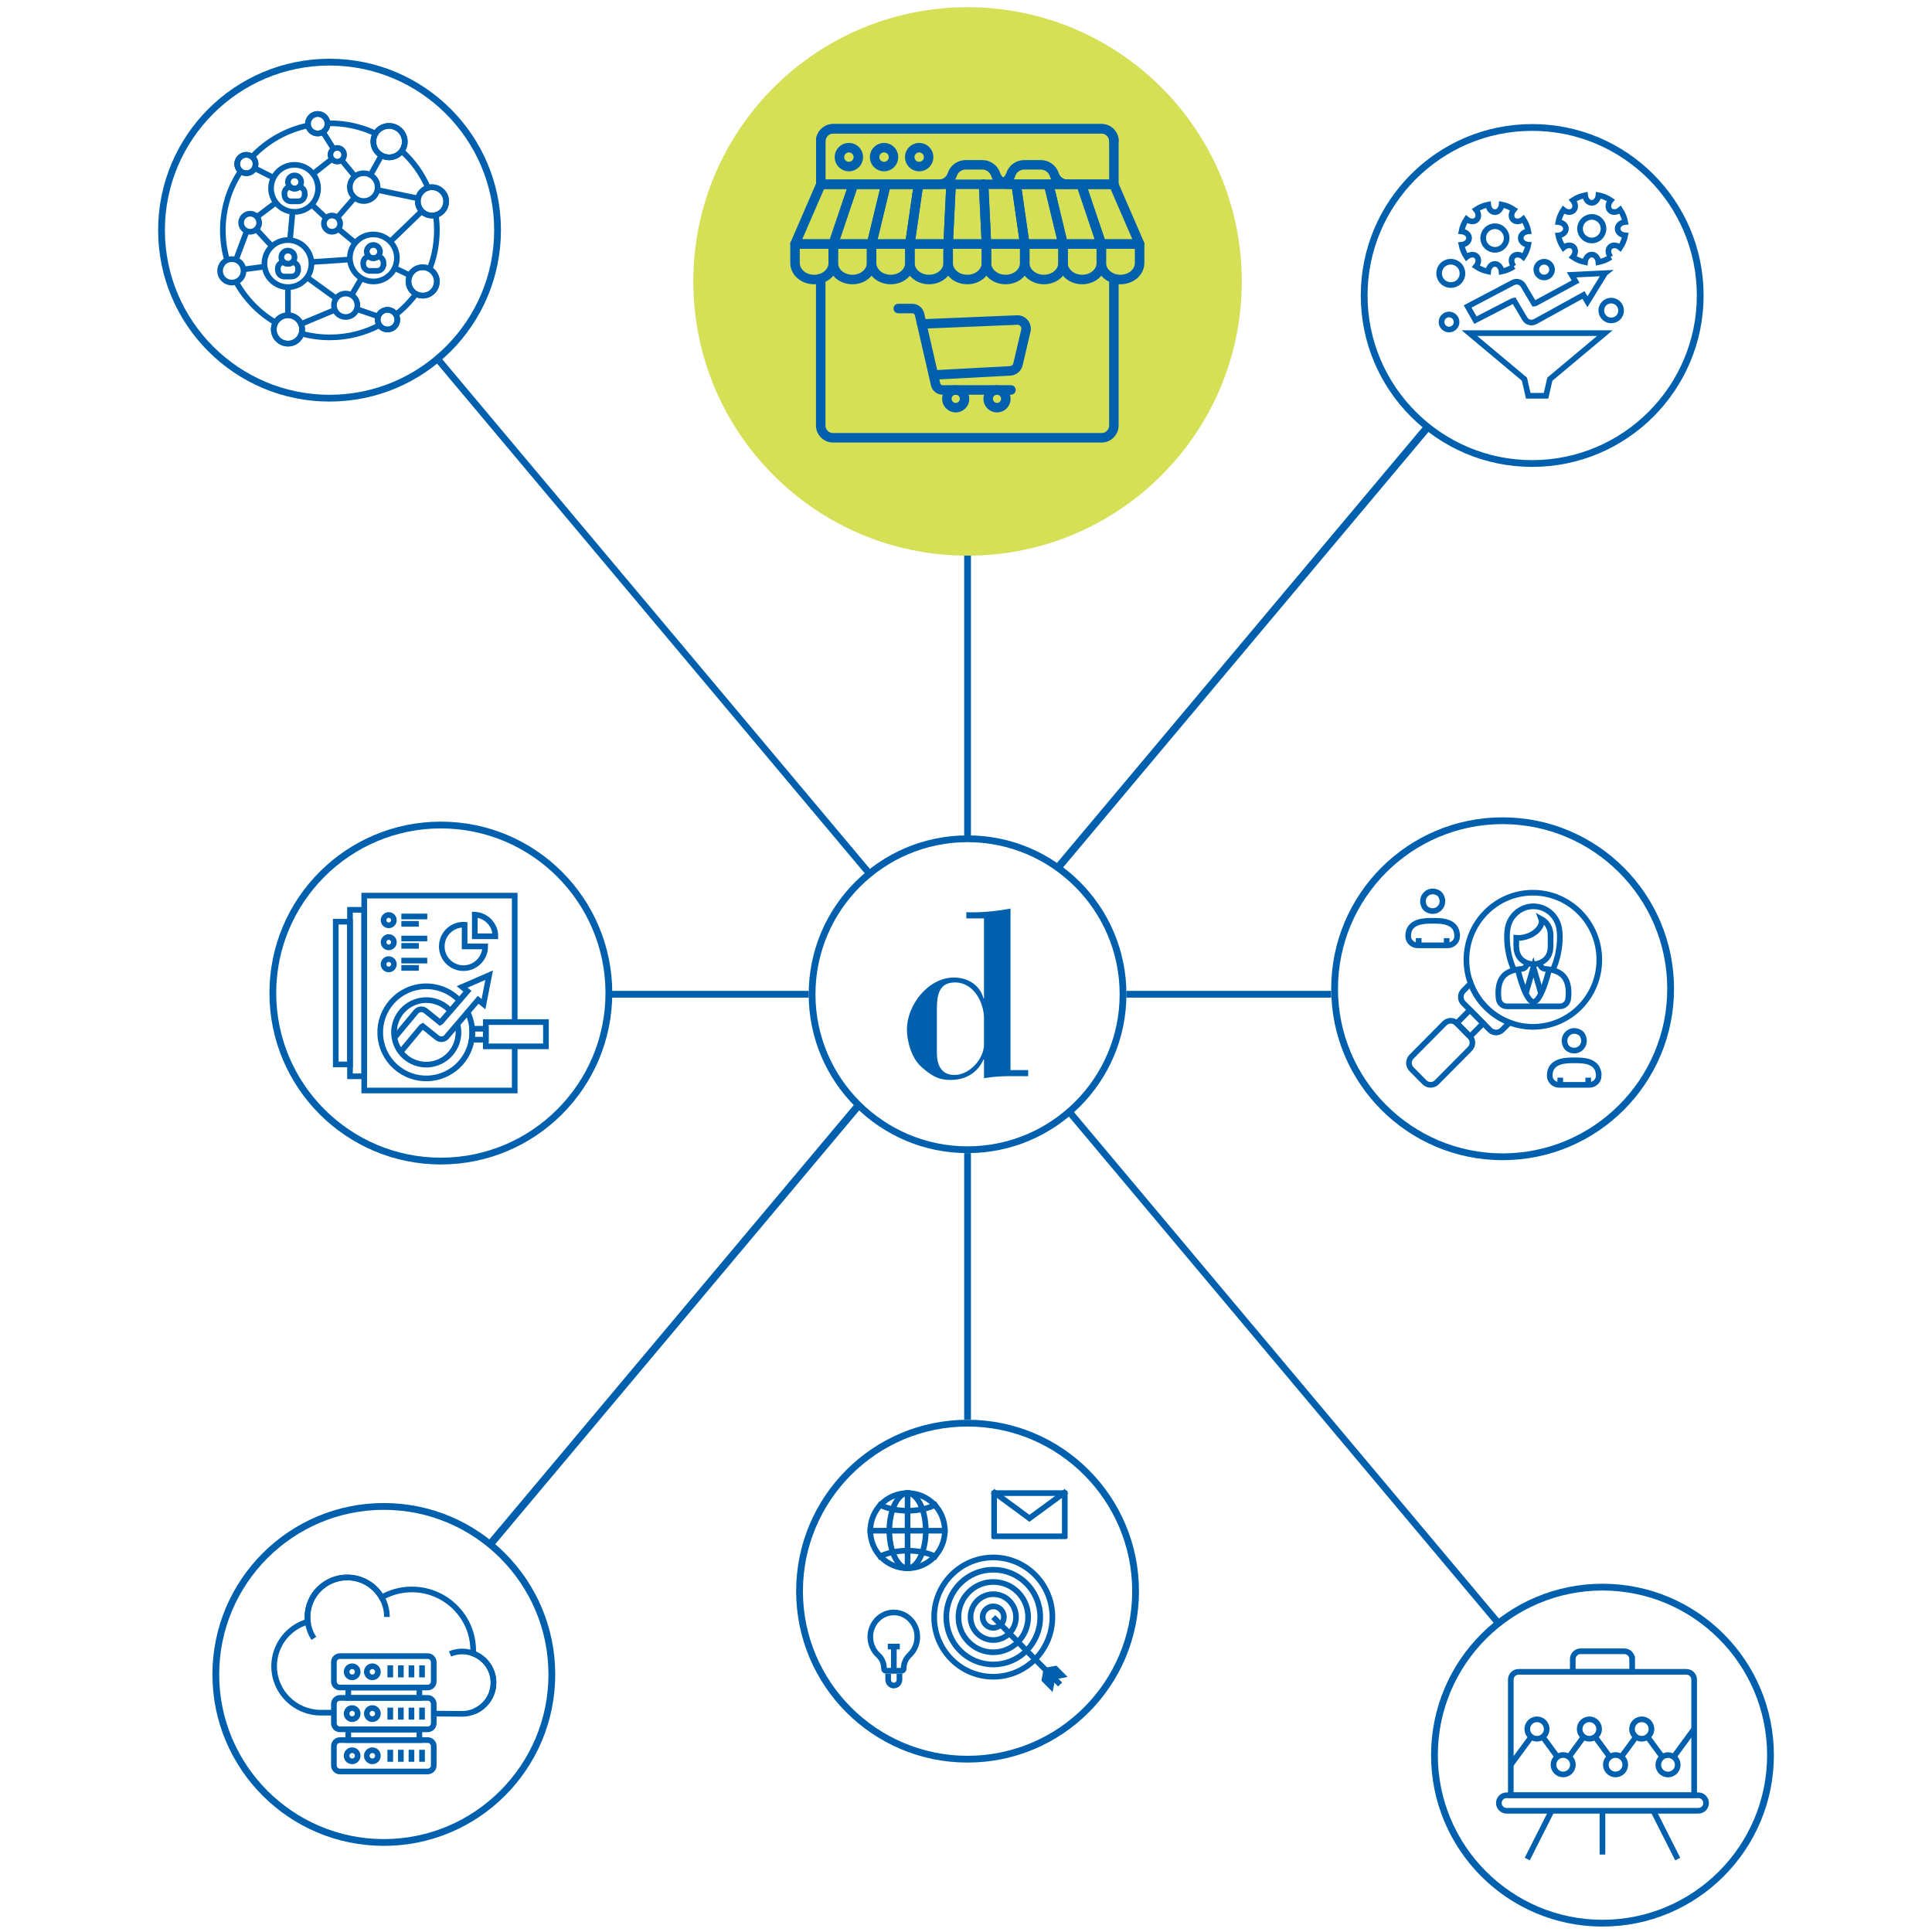 <?xml version="1.0" encoding="UTF-8"?><svg id="Layer_1" xmlns="http://www.w3.org/2000/svg" viewBox="0 0 1080 1080"><defs><style>.cls-1{fill:#0060ae;}.cls-2{fill:#d5e056;}.cls-3{stroke-width:3.16px;}.cls-3,.cls-4,.cls-5,.cls-6{fill:none;stroke:#0060ae;}.cls-3,.cls-4,.cls-6{stroke-miterlimit:10;}.cls-4{stroke-width:3.79px;}.cls-5{stroke-linecap:round;stroke-linejoin:round;stroke-width:5.31px;}.cls-6{stroke-width:4.23px;}</style></defs><line class="cls-4" x1="540.87" y1="466.99" x2="540.87" y2="304.47"/><line class="cls-4" x1="540.87" y1="793.54" x2="540.87" y2="644.6"/><line class="cls-6" x1="273.81" y1="863.51" x2="480.09" y2="617.67"/><line class="cls-6" x1="591.02" y1="485.47" x2="797.31" y2="239.63"/><line class="cls-4" x1="837.61" y1="907.36" x2="596.8" y2="620.37"/><line class="cls-4" x1="486.48" y1="488.9" x2="245.67" y2="201.91"/><line class="cls-4" x1="629.67" y1="555.79" x2="744.14" y2="555.79"/><line class="cls-4" x1="338.94" y1="555.79" x2="452.06" y2="555.79"/><path class="cls-1" d="m540.87,470.77c46.88,0,85.02,38.14,85.02,85.02s-38.14,85.02-85.02,85.02-85.02-38.14-85.02-85.02,38.14-85.02,85.02-85.02m0-3.79c-49.05,0-88.81,39.76-88.81,88.81s39.76,88.81,88.81,88.81,88.81-39.76,88.81-88.81-39.76-88.81-88.81-88.81h0Z"/><circle class="cls-2" cx="540.87" cy="157.33" r="153.3"/><path class="cls-1" d="m540.87,797.44c50.75,0,92.03,41.29,92.03,92.03s-41.29,92.03-92.03,92.03-92.03-41.29-92.03-92.03,41.29-92.03,92.03-92.03m0-3.79c-52.92,0-95.82,42.9-95.82,95.82s42.9,95.82,95.82,95.82,95.82-42.9,95.82-95.82-42.9-95.82-95.82-95.82h0Z"/><path class="cls-1" d="m839.97,460.69c50.75,0,92.03,41.29,92.03,92.03s-41.29,92.03-92.03,92.03-92.03-41.29-92.03-92.03,41.29-92.03,92.03-92.03m0-3.79c-52.92,0-95.82,42.9-95.82,95.82s42.9,95.82,95.82,95.82,95.82-42.9,95.82-95.82-42.9-95.82-95.82-95.82h0Z"/><path class="cls-1" d="m214.56,844c50.75,0,92.03,41.29,92.03,92.03s-41.29,92.03-92.03,92.03-92.03-41.29-92.03-92.03,41.29-92.03,92.03-92.03m0-3.79c-52.92,0-95.82,42.9-95.82,95.82s42.9,95.82,95.82,95.82,95.82-42.9,95.82-95.82-42.9-95.82-95.82-95.82h0Z"/><path class="cls-1" d="m856.5,73.15c50.75,0,92.03,41.29,92.03,92.03s-41.29,92.03-92.03,92.03-92.03-41.29-92.03-92.03,41.29-92.03,92.03-92.03m0-3.79c-52.92,0-95.82,42.9-95.82,95.82s42.9,95.82,95.82,95.82,95.82-42.9,95.82-95.82-42.9-95.82-95.82-95.82h0Z"/><path class="cls-1" d="m895.79,889.11c50.75,0,92.03,41.29,92.03,92.03s-41.29,92.03-92.03,92.03-92.03-41.29-92.03-92.03,41.29-92.03,92.03-92.03m0-3.79c-52.92,0-95.82,42.9-95.82,95.82s42.9,95.82,95.82,95.82,95.82-42.9,95.82-95.82-42.9-95.82-95.82-95.82h0Z"/><path class="cls-1" d="m184.21,36.63c50.75,0,92.03,41.29,92.03,92.03s-41.29,92.03-92.03,92.03-92.03-41.29-92.03-92.03,41.29-92.03,92.03-92.03m0-3.79c-52.92,0-95.82,42.9-95.82,95.82s42.9,95.82,95.82,95.82,95.82-42.9,95.82-95.82-42.9-95.82-95.82-95.82h0Z"/><path class="cls-1" d="m246.44,463.09c50.75,0,92.03,41.29,92.03,92.03s-41.29,92.03-92.03,92.03-92.03-41.29-92.03-92.03,41.29-92.03,92.03-92.03m0-3.79c-52.92,0-95.82,42.9-95.82,95.82s42.9,95.82,95.82,95.82,95.82-42.9,95.82-95.82-42.9-95.82-95.82-95.82h0Z"/><path class="cls-1" d="m550.06,602.73c8.78-1.53,16.74-1.12,24.7-1.12v-3.43h-9.88v-90.29c-8.09,1.51-16.33,2.34-24.7,2.06v3.43h9.88v44.73h-.27c-1.65-6.44-7.68-11.66-16.6-11.66-14.27,0-26.21,15.37-26.21,28.95,0,7.13,2.75,16.33,8.24,21.14,5.22,4.53,8.92,7.15,16.19,7.15,8.65,0,15.09-4.14,18.39-11.41h.27v10.45Zm-26.34-38.58c0-7.82,1.1-14.96,10.15-14.96,10.57,0,16.19,11.39,16.19,20.03v14.54c0,8.23-8.1,17.15-16.46,17.15-7.55,0-9.88-5.77-9.88-12.35v-24.43Z"/><g><g><path class="cls-1" d="m507.34,836.23c10.62,0,19.25,8.72,19.25,19.44s-8.64,19.44-19.25,19.44-19.25-8.72-19.25-19.44,8.64-19.44,19.25-19.44m0-3.16c-12.38,0-22.41,10.12-22.41,22.59s10.03,22.59,22.41,22.59,22.41-10.12,22.41-22.59-10.03-22.59-22.41-22.59h0Z"/><path class="cls-1" d="m507.34,836.23c4.06,0,8.61,8.31,8.61,19.44s-4.55,19.44-8.61,19.44-8.61-8.31-8.61-19.44,4.54-19.44,8.61-19.44m0-3.16c-6.5,0-11.76,10.12-11.76,22.59s5.27,22.59,11.76,22.59,11.76-10.12,11.76-22.59-5.27-22.59-11.76-22.59h0Z"/><g><path class="cls-3" d="m490.67,870.77c4.1-2.42,10.05-3.94,16.67-3.94s12.57,1.52,16.67,3.94"/><path class="cls-3" d="m524.01,840.57c-4.1,2.42-10.05,3.94-16.67,3.94s-12.57-1.52-16.67-3.94"/></g><line class="cls-3" x1="507.34" y1="833.07" x2="507.34" y2="878.26"/><line class="cls-3" x1="529.75" y1="855.67" x2="484.94" y2="855.67"/></g><g><path class="cls-1" d="m555.25,872.21c8.4,0,16.3,3.3,22.25,9.29,12.29,12.39,12.29,32.55,0,44.94-5.94,5.99-13.84,9.29-22.25,9.29s-16.3-3.3-22.25-9.29c-12.29-12.39-12.29-32.55,0-44.94,5.94-5.99,13.84-9.29,22.25-9.29m0-3.16c-8.86,0-17.72,3.41-24.49,10.23-13.52,13.64-13.52,35.74,0,49.38,6.76,6.82,15.62,10.23,24.49,10.23s17.72-3.41,24.49-10.23c13.52-13.64,13.52-35.74,0-49.38-6.76-6.82-15.62-10.23-24.49-10.23h0Z"/><path class="cls-1" d="m555.25,879.06c6.6,0,12.8,2.58,17.45,7.28,9.64,9.72,9.64,25.54,0,35.27-4.65,4.69-10.85,7.28-17.45,7.28s-12.8-2.58-17.45-7.28c-9.64-9.72-9.64-25.54,0-35.27,4.65-4.69,10.85-7.28,17.45-7.28m0-3.16c-7.13,0-14.26,2.74-19.69,8.21-10.86,10.95-10.86,28.76,0,39.71,5.43,5.47,12.56,8.21,19.69,8.21s14.26-2.74,19.69-8.21c10.86-10.95,10.86-28.76,0-39.71-5.43-5.47-12.56-8.21-19.69-8.21h0Z"/><path class="cls-1" d="m555.25,885.9c4.79,0,9.28,1.87,12.66,5.28,7,7.06,7,18.54,0,25.6-3.38,3.4-7.87,5.28-12.66,5.28s-9.28-1.87-12.66-5.28c-7-7.06-7-18.54,0-25.6,3.38-3.4,7.87-5.28,12.66-5.28m0-3.16c-5.4,0-10.79,2.07-14.9,6.21-8.21,8.28-8.21,21.76,0,30.04,4.11,4.14,9.5,6.21,14.9,6.21s10.79-2.07,14.9-6.21c8.21-8.28,8.21-21.76,0-30.04-4.11-4.14-9.5-6.21-14.9-6.21h0Z"/><path class="cls-1" d="m555.25,892.73c2.97,0,5.77,1.16,7.86,3.28,4.36,4.39,4.36,11.54,0,15.93-2.1,2.11-4.89,3.28-7.86,3.28s-5.77-1.16-7.86-3.28c-4.36-4.39-4.36-11.54,0-15.93,2.1-2.11,4.89-3.28,7.86-3.28m0-3.16c-3.66,0-7.32,1.4-10.1,4.21-5.57,5.62-5.57,14.76,0,20.37,2.79,2.81,6.44,4.21,10.1,4.21s7.32-1.4,10.1-4.21c5.57-5.62,5.57-14.76,0-20.37-2.79-2.81-6.44-4.21-10.1-4.21h0Z"/><path class="cls-1" d="m555.25,899.56c1.16,0,2.25.45,3.07,1.28,1.71,1.73,1.71,4.53,0,6.26-.82.83-1.91,1.28-3.07,1.28s-2.25-.45-3.07-1.28c-1.71-1.73-1.71-4.53,0-6.26.82-.83,1.91-1.28,3.07-1.28m0-3.16c-1.92,0-3.85.74-5.31,2.21-2.93,2.95-2.93,7.75,0,10.71,1.46,1.48,3.39,2.21,5.31,2.21s3.84-.74,5.31-2.21c2.93-2.95,2.93-7.75,0-10.71-1.46-1.48-3.39-2.21-5.31-2.21h0Z"/><line class="cls-3" x1="555.25" y1="903.97" x2="592.61" y2="941.65"/><polygon class="cls-1" points="590.54 931.11 583.47 932.43 589.74 938.75 596.8 937.43 590.54 931.11 590.54 931.11"/><polygon class="cls-1" points="583.47 932.43 582.16 939.55 588.43 945.87 589.74 938.75 583.47 932.43 583.47 932.43"/></g><path class="cls-1" d="m593.64,836.23v20.99h-36.34v-20.99h36.34m2.19-3.16h-40.71c-.53,0-.97.43-.97.97v25.37c0,.53.43.97.97.97h40.71c.53,0,.97-.43.97-.97v-25.37c0-.53-.43-.97-.97-.97h0Z"/><polyline class="cls-3" points="554.84 833.58 575.47 848.75 596.12 833.58"/><g><path class="cls-1" d="m499.66,902.94h0c.43,0,.87.02,1.3.07,5.06.57,9.3,4.79,10.09,10.04.62,4.15-.78,8.27-3.74,11.03-2.27,2.11-3.62,5.1-3.74,8.28h-7.83c-.11-3.23-1.42-6.18-3.63-8.16-2.56-2.3-4.03-5.64-4.03-9.17,0-6.66,5.19-12.08,11.57-12.08m0-3.16c-8.13,0-14.72,6.81-14.72,15.24,0,4.59,1.96,8.72,5.07,11.52,1.73,1.55,2.59,3.91,2.59,6.28,0,1.49,1.16,2.69,2.6,2.69h8.93c1.43,0,2.6-1.21,2.6-2.69v-.02c0-2.44.99-4.78,2.74-6.41,3.53-3.29,5.53-8.34,4.71-13.8-1-6.66-6.39-11.97-12.86-12.71-.56-.06-1.11-.09-1.66-.09h0Z"/><line class="cls-3" x1="499.65" y1="935.51" x2="499.65" y2="920.44"/><line class="cls-3" x1="496.29" y1="920.44" x2="503" y2="920.44"/><path class="cls-3" d="m502.81,935.51v3.44c0,1.81-1.42,3.28-3.16,3.28h0c-1.75,0-3.16-1.47-3.16-3.28v-3.44"/></g></g><g><path class="cls-3" d="m186.64,957.41c-3.31-.02-5.87-.02-7.33-.02-14.4,0-26.07-11.63-26.07-25.96,0-11.82,7.96-21.81,18.81-24.89-.13-.84-.15-1.72-.15-2.61,0-12.21,9.92-22.13,22.18-22.13,8.27,0,15.44,4.51,19.25,11.17,5.01-2.84,10.72-4.46,16.91-4.46,18.92,0,34.28,15.29,34.28,34.13,0,.54,0,1.12-.02,1.67,6.63,2.45,11.37,8.84,11.37,16.31,0,9.63-7.88,17.43-17.51,17.43-1.38,0-7.54-.05-15.89-.13"/><path class="cls-3" d="m216.3,903.89c0-12.2-9.94-22.09-22.21-22.09s-22.21,9.89-22.21,22.09c0,4.42,1.32,8.53,3.56,11.98"/><path class="cls-3" d="m251.58,924.54c8.92-3.72,19.18.45,22.92,9.32,3.74,8.87-.45,19.08-9.37,22.8"/><path class="cls-3" d="m239.1,943.33h-49.07c-1.87,0-3.38-1.51-3.38-3.38v-10.8c0-1.87,1.51-3.38,3.38-3.38h49.06c1.87,0,3.38,1.51,3.38,3.38v10.8c0,1.86-1.51,3.38-3.37,3.38Z"/><path class="cls-3" d="m239.1,966.7h-49.07c-1.87,0-3.38-1.51-3.38-3.38v-10.8c0-1.87,1.51-3.38,3.38-3.38h49.06c1.87,0,3.38,1.51,3.38,3.38v10.8c0,1.87-1.51,3.38-3.37,3.38Z"/><rect class="cls-3" x="194.7" y="943.33" width="39.74" height="5.81"/><path class="cls-3" d="m239.1,990.27h-49.07c-1.87,0-3.38-1.51-3.38-3.38v-10.8c0-1.87,1.51-3.38,3.38-3.38h49.06c1.87,0,3.38,1.51,3.38,3.38v10.8c0,1.86-1.51,3.38-3.37,3.38Z"/><rect class="cls-3" x="194.7" y="966.89" width="39.74" height="5.81"/><path class="cls-3" d="m199.95,934.55c0,1.72-1.39,3.11-3.1,3.11s-3.1-1.39-3.1-3.11,1.39-3.11,3.1-3.11,3.1,1.39,3.1,3.11Z"/><path class="cls-3" d="m211.25,934.55c0,1.72-1.39,3.11-3.1,3.11s-3.1-1.39-3.1-3.11,1.39-3.11,3.1-3.11,3.1,1.39,3.1,3.11Z"/><path class="cls-3" d="m199.95,957.92c0,1.72-1.39,3.11-3.1,3.11s-3.1-1.39-3.1-3.11,1.39-3.11,3.1-3.11,3.1,1.39,3.1,3.11Z"/><path class="cls-3" d="m211.25,957.92c0,1.72-1.39,3.11-3.1,3.11s-3.1-1.39-3.1-3.11,1.39-3.11,3.1-3.11,3.1,1.39,3.1,3.11Z"/><path class="cls-3" d="m199.95,981.49c0,1.72-1.39,3.11-3.1,3.11s-3.1-1.39-3.1-3.11,1.39-3.11,3.1-3.11,3.1,1.39,3.1,3.11Z"/><path class="cls-3" d="m211.25,981.49c0,1.72-1.39,3.11-3.1,3.11s-3.1-1.39-3.1-3.11,1.39-3.11,3.1-3.11,3.1,1.39,3.1,3.11Z"/><line class="cls-3" x1="218.17" y1="930.96" x2="218.17" y2="937.66"/><line class="cls-3" x1="224.08" y1="930.96" x2="224.08" y2="937.66"/><line class="cls-3" x1="230.01" y1="930.96" x2="230.01" y2="937.66"/><line class="cls-3" x1="235.92" y1="930.96" x2="235.92" y2="937.66"/><line class="cls-3" x1="218.17" y1="954.57" x2="218.17" y2="961.27"/><line class="cls-3" x1="224.08" y1="954.57" x2="224.08" y2="961.27"/><line class="cls-3" x1="230.01" y1="954.57" x2="230.01" y2="961.27"/><line class="cls-3" x1="235.92" y1="954.57" x2="235.92" y2="961.27"/><line class="cls-3" x1="218.17" y1="978.14" x2="218.17" y2="984.84"/><line class="cls-3" x1="224.08" y1="978.14" x2="224.08" y2="984.84"/><line class="cls-3" x1="230.01" y1="978.14" x2="230.01" y2="984.84"/><line class="cls-3" x1="235.92" y1="978.14" x2="235.92" y2="984.84"/></g><g><g><g><path class="cls-5" d="m622.66,78.82c0-3.75-3.04-6.81-6.82-6.81h-150.22c-3.75,0-6.82,3.07-6.82,6.81"/><path class="cls-5" d="m458.8,155.67v82.21c0,3.78,3.07,6.84,6.82,6.84h150.22c3.78,0,6.82-3.07,6.82-6.84v-81.82"/><path class="cls-5" d="m622.66,78.82v24.19h-58.57c-3.42,0-6.45-2.19-7.49-5.44h0c-1.06-3.25-4.09-5.44-7.49-5.44h-9.29c-3.42,0-6.45,2.19-7.49,5.44h0c-1.06,3.25-4.09,5.44-7.49,5.44h-66v-24.19c0-3.75,3.07-6.81,6.82-6.81h150.22c3.75-.01,6.8,3.06,6.8,6.81Z"/><path class="cls-5" d="m596.81,103.02c-3.42,0-6.45-2.19-7.49-5.44h0c-1.06-3.25-4.09-5.44-7.49-5.44h-9.29c-3.42,0-6.45,2.19-7.49,5.44h0c-.66,2.02-2.09,3.64-3.91,4.58"/><g><circle class="cls-5" cx="474.53" cy="87.83" r="5.29"/><circle class="cls-5" cx="494.19" cy="87.83" r="5.29"/><circle class="cls-5" cx="513.83" cy="87.83" r="5.29"/></g></g><g><g><path class="cls-5" d="m465.82,136.42v10.58c0,5.12-4.77,9.25-10.7,9.25s-10.7-4.12-10.7-9.25v-10.58h21.4Z"/><path class="cls-5" d="m487.22,136.42v10.58c0,5.12-4.77,9.25-10.7,9.25s-10.7-4.12-10.7-9.25v-10.58h21.4Z"/><path class="cls-5" d="m508.63,136.42v10.58c0,5.12-4.77,9.25-10.7,9.25s-10.7-4.12-10.7-9.25v-10.58h21.4Z"/><path class="cls-5" d="m530.03,136.42v10.58c0,5.12-4.77,9.25-10.7,9.25s-10.7-4.12-10.7-9.25v-10.58h21.4Z"/><path class="cls-5" d="m551.43,136.42v10.58c0,5.12-4.77,9.25-10.7,9.25s-10.7-4.12-10.7-9.25v-10.58h21.4"/><path class="cls-5" d="m551.43,136.42h21.4v10.58c0,5.12-4.77,9.25-10.7,9.25s-10.7-4.12-10.7-9.25v-10.58h0Z"/><path class="cls-5" d="m572.84,136.42h21.4v10.58c0,5.12-4.77,9.25-10.7,9.25s-10.7-4.12-10.7-9.25v-10.58h0Z"/><path class="cls-5" d="m594.24,136.42h21.4v10.58c0,5.12-4.77,9.25-10.7,9.25s-10.7-4.12-10.7-9.25v-10.58h0Z"/><path class="cls-5" d="m615.65,136.42h21.4v10.58c0,5.12-4.77,9.25-10.7,9.25s-10.7-4.12-10.7-9.25v-10.58h0Z"/></g><g><g><polygon class="cls-5" points="477.08 103.02 465.82 136.42 444.42 136.42 458.88 103.02 477.08 103.02"/><polygon class="cls-5" points="495.26 103.02 487.22 136.42 465.82 136.42 477.08 103.02 495.26 103.02"/><polygon class="cls-5" points="513.45 103.02 508.63 136.42 487.22 136.42 495.26 103.02 513.45 103.02"/><polygon class="cls-5" points="531.65 103.02 530.03 136.42 508.63 136.42 513.45 103.02 531.65 103.02"/><polyline class="cls-5" points="549.82 103.02 551.43 136.42 530.03 136.42 531.65 103.02"/><polygon class="cls-5" points="572.84 136.42 551.43 136.42 549.82 103.02 568.04 103.02 572.84 136.42"/><polygon class="cls-5" points="594.24 136.42 572.84 136.42 568.04 103.02 586.21 103.02 594.24 136.42"/><polygon class="cls-5" points="615.65 136.42 594.24 136.42 586.21 103.02 604.39 103.02 615.65 136.42"/><polygon class="cls-5" points="637.05 136.42 615.65 136.42 604.39 103.02 622.58 103.02 637.05 136.42"/></g><line class="cls-5" x1="531.65" y1="103.02" x2="549.82" y2="103.02"/></g></g></g><g><path class="cls-5" d="m502.13,172.47h7.83c1.94,0,3.63,1.34,4.07,3.24l8.97,39.17c.42,1.83,2.04,3.11,3.91,3.11h38.23"/><path class="cls-5" d="m515.26,181.1l53.31-2.2c3.18-.14,5.62,2.79,4.9,5.9l-4.4,18.82c-.49,2.08-2.27,3.59-4.41,3.71l-42.78,2.27"/><circle class="cls-5" cx="557.34" cy="222.95" r="4.95"/><circle class="cls-5" cx="534.25" cy="222.95" r="4.95"/></g></g><g><polyline class="cls-3" points="287.73 584.91 287.73 609.59 203.6 609.59 203.6 500.66 287.73 500.66 287.73 571.34"/><path class="cls-3" d="m259.72,516.99c-.21-.01-.41-.07-.63-.07-6.7,0-12.13,5.43-12.13,12.14s5.43,12.14,12.13,12.14,12.13-5.43,12.13-12.14h-11.5v-12.07Z"/><path class="cls-3" d="m265.41,511.3v12.08h11.51c0-6.49-5.1-11.75-11.51-12.08Z"/><ellipse class="cls-3" cx="217.3" cy="514.37" rx="2.89" ry="2.89" transform="translate(-300.03 304.22) rotate(-44.99)"/><line class="cls-3" x1="224.36" y1="512.32" x2="238.84" y2="512.32"/><line class="cls-3" x1="224.36" y1="516.43" x2="234.12" y2="516.43"/><ellipse class="cls-3" cx="217.3" cy="526.7" rx="2.89" ry="2.89" transform="translate(-308.78 307.92) rotate(-45)"/><line class="cls-3" x1="224.36" y1="524.64" x2="238.84" y2="524.64"/><line class="cls-3" x1="224.36" y1="528.75" x2="234.12" y2="528.75"/><ellipse class="cls-3" cx="217.3" cy="539.02" rx="2.89" ry="2.89" transform="translate(-317.5 311.54) rotate(-45)"/><line class="cls-3" x1="224.36" y1="536.98" x2="238.84" y2="536.98"/><line class="cls-3" x1="224.36" y1="541.07" x2="234.12" y2="541.07"/><path class="cls-3" d="m271.58,575.08v6.1h-7.9c.32-1.98.4-4.02.23-6.1h7.67Z"/><rect class="cls-3" x="271.57" y="571.35" width="33.62" height="13.56"/><path class="cls-3" d="m261.66,566.37c.64,1.4,1.17,2.89,1.56,4.44,3.47,13.79-4.88,27.78-18.67,31.26-13.78,3.47-27.76-4.89-31.23-18.68-3.47-13.78,4.88-27.78,18.67-31.26,9.02-2.27,18.12.52,24.31,6.59"/><path class="cls-3" d="m255.74,572.7c2.43,9.66-3.42,19.45-13.07,21.89-9.65,2.43-19.44-3.42-21.87-13.08-2.43-9.66,3.42-19.45,13.07-21.89,6.48-1.64,13.04.48,17.38,4.96"/><path class="cls-3" d="m220.49,580.12l12.03-14.47c1.34-1.67,3.76-1.93,5.41-.6l8.03,6.47.57-.35,14.76-17.08-2.98-2.39,15.12-6.56-3.16,16.19-2.99-2.42-17.55,20.58c-1.33,1.64-3.73,1.92-5.4.57l-8.03-6.44-.64.38-11.71,14.04"/><rect class="cls-3" x="195.65" y="508.6" width="7.97" height="93.05"/><rect class="cls-3" x="187.69" y="515.24" width="7.97" height="79.78"/></g><g><line class="cls-3" x1="198.19" y1="98.31" x2="191.13" y2="89.69"/><line class="cls-3" x1="186.16" y1="82.74" x2="180.67" y2="74.02"/><line class="cls-3" x1="181.88" y1="121.52" x2="174.77" y2="114.82"/><line class="cls-3" x1="198.19" y1="135.45" x2="189.1" y2="127.92"/><line class="cls-3" x1="174.77" y1="146.43" x2="195.18" y2="145.08"/><line class="cls-3" x1="137.93" y1="129.17" x2="131.89" y2="145.32"/><line class="cls-3" x1="154.22" y1="113.22" x2="143.62" y2="121.23"/><line class="cls-3" x1="142.3" y1="94.01" x2="152.93" y2="99.37"/><line class="cls-3" x1="160.97" y1="175.86" x2="160.97" y2="160.48"/><line class="cls-3" x1="147.93" y1="149.03" x2="136.1" y2="150.59"/><line class="cls-3" x1="187.19" y1="173.21" x2="168.83" y2="180.89"/><line class="cls-3" x1="210.93" y1="176.74" x2="199.45" y2="172.8"/><line class="cls-3" x1="151.62" y1="137.24" x2="143.37" y2="128.34"/><line class="cls-3" x1="196.95" y1="164.3" x2="201.85" y2="155.91"/><line class="cls-3" x1="172.01" y1="155.32" x2="187.58" y2="166.58"/><line class="cls-3" x1="163.53" y1="118.39" x2="162.19" y2="133.51"/><line class="cls-3" x1="184.9" y1="89.39" x2="174.98" y2="97.21"/><line class="cls-3" x1="198.19" y1="110.55" x2="188.94" y2="121.19"/><line class="cls-3" x1="235.57" y1="118.25" x2="218.14" y2="135.08"/><line class="cls-3" x1="228.63" y1="153.68" x2="220.6" y2="149.83"/><path class="cls-3" d="m140.91,87.67c8.25-8.74,19.1-15,31.31-17.54"/><path class="cls-3" d="m126.95,145.43c-1.56-5.3-2.38-10.9-2.38-16.69,0-12.21,3.66-23.58,9.98-33.03"/><path class="cls-3" d="m154.05,180.31c-9.26-5.43-16.91-13.31-22.1-22.76"/><path class="cls-3" d="m212.11,181.79c-8.28,4.34-17.73,6.81-27.73,6.81-5.47,0-10.79-.74-15.82-2.13"/><path class="cls-3" d="m232.52,164.3c-3.23,4.34-7,8.23-11.23,11.53"/><path class="cls-3" d="m243.61,120.18c.39,2.78.6,5.66.6,8.55,0,7.65-1.42,14.94-4.07,21.67"/><path class="cls-3" d="m224.56,84.4c6.26,5.68,11.31,12.68,14.7,20.54"/><path class="cls-3" d="m183.07,69.18v-.25c.43-.02.87-.02,1.31-.02,9.15,0,17.84,2.05,25.6,5.74"/><ellipse class="cls-3" cx="164.67" cy="105.31" rx="13.12" ry="13.17" transform="translate(-26.24 147.27) rotate(-45)"/><ellipse class="cls-3" cx="208.72" cy="144.19" rx="13.12" ry="13.17" transform="translate(-40.82 189.83) rotate(-45)"/><ellipse class="cls-3" cx="160.96" cy="147.34" rx="13.12" ry="13.17" transform="translate(-57.04 156.98) rotate(-45)"/><ellipse class="cls-3" cx="193.24" cy="170.67" rx="6.55" ry="6.57" transform="translate(-64.08 186.61) rotate(-45)"/><ellipse class="cls-3" cx="139.83" cy="124.52" rx="5.04" ry="5.06" transform="translate(-47.09 135.3) rotate(-44.99)"/><line class="cls-3" x1="233.71" y1="110.92" x2="210.96" y2="106.2"/><line class="cls-3" x1="213.06" y1="87.15" x2="207.11" y2="97.84"/><ellipse class="cls-3" cx="203.34" cy="104.61" rx="7.75" ry="7.78" transform="translate(-14.42 174.42) rotate(-45)"/><ellipse class="cls-3" cx="185.61" cy="125.02" rx="4.53" ry="4.55" transform="translate(-34.04 167.9) rotate(-45.01)"/><ellipse class="cls-3" cx="188.54" cy="86.53" rx="3.82" ry="3.84" transform="translate(-5.95 158.68) rotate(-45.01)"/><ellipse class="cls-3" cx="129.59" cy="151.43" rx="6.55" ry="6.57" transform="translate(-69.13 136) rotate(-45.01)"/><ellipse class="cls-3" cx="137.72" cy="91.7" rx="5.14" ry="5.16" transform="translate(-24.5 124.23) rotate(-45)"/><ellipse class="cls-3" cx="177.61" cy="69.16" rx="5.46" ry="5.47" transform="translate(3.11 145.82) rotate(-44.99)"/><ellipse class="cls-3" cx="236.28" cy="157.33" rx="7.91" ry="7.94" transform="translate(-42.05 213.16) rotate(-45)"/><ellipse class="cls-3" cx="160.96" cy="184.17" rx="7.91" ry="7.94" transform="translate(-83.08 167.79) rotate(-45.01)"/><ellipse class="cls-3" cx="217.5" cy="79.18" rx="8.77" ry="8.8" transform="translate(7.71 176.98) rotate(-45)"/><ellipse class="cls-3" cx="241.48" cy="112.56" rx="7.91" ry="7.94" transform="translate(-8.87 203.69) rotate(-44.99)"/><ellipse class="cls-3" cx="216.6" cy="178.67" rx="5.48" ry="5.51" transform="translate(-62.9 205.46) rotate(-44.99)"/><ellipse class="cls-3" cx="137.72" cy="91.7" rx="5.14" ry="5.16" transform="translate(-24.5 124.23) rotate(-45)"/><ellipse class="cls-3" cx="177.61" cy="69.16" rx="5.46" ry="5.47" transform="translate(3.11 145.82) rotate(-44.99)"/><ellipse class="cls-3" cx="236.28" cy="157.33" rx="7.91" ry="7.94" transform="translate(-42.05 213.16) rotate(-45)"/><ellipse class="cls-3" cx="160.96" cy="184.17" rx="7.91" ry="7.94" transform="translate(-83.08 167.79) rotate(-45.01)"/><ellipse class="cls-3" cx="217.5" cy="79.18" rx="8.77" ry="8.8" transform="translate(7.71 176.98) rotate(-45)"/><ellipse class="cls-3" cx="241.48" cy="112.56" rx="7.91" ry="7.94" transform="translate(-8.87 203.69) rotate(-44.99)"/><ellipse class="cls-3" cx="216.6" cy="178.67" rx="5.48" ry="5.51" transform="translate(-62.9 205.46) rotate(-44.99)"/><ellipse class="cls-3" cx="164.66" cy="101.75" rx="3.69" ry="3.71" transform="translate(-23.72 146.23) rotate(-45)"/><path class="cls-3" d="m170.35,108.31c0,.51-.07,1.04-.21,1.59-.37,1.58-1.85,2.65-3.47,2.65h-4.01c-1.62,0-3.09-1.07-3.48-2.65-.12-.55-.19-1.08-.19-1.59,0-2.19,1.25-3.41,3.07-3.94.67.67,1.59,1.08,2.62,1.08s1.95-.42,2.62-1.08c1.82.53,3.07,1.75,3.07,3.94Z"/><ellipse class="cls-3" cx="208.72" cy="140.63" rx="3.69" ry="3.71" transform="translate(-38.3 188.82) rotate(-45.01)"/><path class="cls-3" d="m214.4,147.2c0,.51-.07,1.04-.21,1.59-.37,1.58-1.85,2.65-3.47,2.65h-4.01c-1.62,0-3.09-1.07-3.48-2.65-.12-.55-.19-1.08-.19-1.59,0-2.19,1.25-3.41,3.07-3.94.67.67,1.59,1.08,2.62,1.08s1.95-.42,2.62-1.08c1.81.53,3.07,1.75,3.07,3.94Z"/><ellipse class="cls-3" cx="160.96" cy="143.79" rx="3.69" ry="3.71" transform="translate(-54.53 155.93) rotate(-45)"/><path class="cls-3" d="m166.65,150.36c0,.51-.07,1.04-.21,1.59-.37,1.58-1.85,2.65-3.47,2.65h-4.01c-1.62,0-3.09-1.07-3.48-2.65-.12-.55-.19-1.08-.19-1.59,0-2.19,1.25-3.41,3.07-3.94.67.67,1.59,1.08,2.62,1.08s1.95-.42,2.62-1.08c1.81.53,3.07,1.75,3.07,3.94Z"/></g><g><ellipse class="cls-3" cx="856.88" cy="536.52" rx="37.14" ry="37.49"/><path class="cls-3" d="m843.83,571.61l-4.09,4.13c-1.9,1.91-5.01,1.91-6.9,0l-14.8-14.94c-1.91-1.93-1.9-5.06,0-6.97l4.09-4.13c1.8,4.88,4.63,9.41,8.5,13.31,3.87,3.92,8.4,6.79,13.21,8.6Z"/><polygon class="cls-3" points="829.13 572.02 821.77 579.44 814.36 571.96 821.71 564.53 829.13 572.02"/><path class="cls-3" d="m807.52,572.05l-18.49,18.66c-1.9,1.92-1.9,5.05,0,6.97l7.25,7.32c1.9,1.92,5,1.92,6.9,0l18.49-18.66c1.9-1.92,1.9-5.05,0-6.97l-7.25-7.32c-1.9-1.92-4.99-1.92-6.9,0Z"/><path class="cls-3" d="m853.57,538.34h0c0,1.69-1.23,3.12-2.85,3.26-7.66.71-13.17,3.45-13.17,13.5,0,1.13.07,2.25.21,3.33.3,2.35,2.23,4.12,4.58,4.12h29.72c2.34,0,4.28-1.78,4.58-4.12.14-1.08.21-2.2.21-3.33,0-10.05-5.5-12.79-13.17-13.5-1.62-.15-2.85-1.58-2.85-3.26h0"/><path class="cls-3" d="m846.45,542.31c-2.59-5.28-4.04-12.17-4.04-18.51,0-1.81.14-3.42.39-4.89,1.24-7.16,7.39-12.28,14.39-12.28s13.15,5.12,14.39,12.28c.26,1.47.39,3.08.39,4.89,0,6.34-1.45,13.23-4.04,18.51"/><path class="cls-3" d="m866.79,522.59v6.33c0,9.86-9.32,10.12-9.59,10.12s-9.59-.26-9.59-10.12v-4.66c2.48.28,5.8-.45,8.43-1.8,4.17-2.13,6.58-6,5.5-8.77,3.11,1.65,5.24,5.01,5.24,8.89Z"/><polyline class="cls-3" points="852.94 555.38 857.19 540.64 861.45 555.4"/><path class="cls-3" d="m866,541.9c-.96,3.84-4.79,18.16-8.79,18.16s-7.85-14.33-8.81-18.17"/><g><path class="cls-3" d="m805.36,500.49c3.27,5.44-2.36,11.14-7.75,7.83-.49-.3-.91-.72-1.2-1.21-3.27-5.44,2.36-11.14,7.75-7.83.48.3.91.72,1.2,1.21Z"/><path class="cls-3" d="m814.56,523.43v-.14c0-8.65-8.98-8.56-13.69-8.56-4.25,0-13.69-.09-13.69,8.5v.18c.04,2.82,2.46,5.04,5.26,5.04h16.87c2.8,0,5.22-2.2,5.26-5.02Z"/><g><line class="cls-3" x1="808.7" y1="528.45" x2="808.7" y2="524.41"/><line class="cls-3" x1="793.05" y1="528.45" x2="793.05" y2="524.41"/></g></g><g><path class="cls-3" d="m884.49,578.49c3.27,5.44-2.36,11.14-7.75,7.83-.49-.3-.91-.72-1.2-1.21-3.27-5.44,2.36-11.14,7.75-7.83.48.3.91.72,1.2,1.21Z"/><path class="cls-3" d="m893.69,601.43v-.14c0-8.65-8.98-8.56-13.69-8.56-4.25,0-13.69-.09-13.69,8.5v.18c.04,2.82,2.46,5.04,5.26,5.04h16.87c2.8,0,5.22-2.2,5.26-5.02Z"/><g><line class="cls-3" x1="887.83" y1="606.45" x2="887.83" y2="602.41"/><line class="cls-3" x1="872.18" y1="606.45" x2="872.18" y2="602.41"/></g></g></g><g><g><g><path class="cls-3" d="m848.89,934.57c-2.4,0-4.34,1.95-4.34,4.34v64.64h102.49v-64.64c0-2.4-1.95-4.34-4.34-4.34h-93.8Z"/><line class="cls-3" x1="895.79" y1="1036.71" x2="895.79" y2="1012.25"/><line class="cls-3" x1="867.36" y1="1012.25" x2="853.74" y2="1039.23"/><line class="cls-3" x1="937.85" y1="1039.23" x2="924.22" y2="1012.25"/></g><path class="cls-3" d="m912.39,927.41v7.17h-33.2v-7.17c0-2.4,1.95-4.34,4.34-4.34h24.51c2.4,0,4.34,1.95,4.34,4.34Z"/><path class="cls-3" d="m953.72,1007.9h0c0,2.4-1.95,4.34-4.34,4.34h-107.17c-2.4,0-4.34-1.95-4.34-4.34h0c0-2.4,1.95-4.34,4.34-4.34h107.17c2.4,0,4.34,1.95,4.34,4.34Z"/></g><g><g><circle class="cls-3" cx="859.19" cy="966.54" r="5.43"/><path class="cls-3" d="m893.91,966.54c0,1.79-.88,3.38-2.22,4.37-.91.68-2.02,1.06-3.21,1.06s-2.3-.38-3.21-1.06c-1.36-.98-2.22-2.58-2.22-4.37,0-3.01,2.42-5.43,5.43-5.43,2.98,0,5.43,2.42,5.43,5.43Z"/><path class="cls-3" d="m923.18,966.54c0,1.79-.86,3.38-2.22,4.37-.88.68-1.99,1.06-3.21,1.06s-2.32-.38-3.21-1.06c-1.36-.98-2.22-2.58-2.22-4.37,0-3.01,2.42-5.43,5.43-5.43,3.01,0,5.43,2.42,5.43,5.43Z"/></g><circle class="cls-3" cx="932.39" cy="986.49" r="5.43" transform="translate(-190.71 1748.82) rotate(-80.78)"/><path class="cls-3" d="m879.26,986.49c0,3.01-2.42,5.43-5.43,5.43s-5.43-2.42-5.43-5.43c0-1.79.86-3.38,2.22-4.37.91-.68,2.02-1.06,3.21-1.06s2.3.38,3.21,1.06c1.36.98,2.22,2.58,2.22,4.37Z"/><line class="cls-3" x1="885.27" y1="970.91" x2="877.04" y2="982.12"/><path class="cls-3" d="m908.53,986.49c0,3.01-2.42,5.43-5.43,5.43s-5.43-2.42-5.43-5.43c0-1.79.88-3.38,2.22-4.37.91-.68,2.02-1.06,3.21-1.06s2.32.38,3.21,1.06c1.36.98,2.22,2.58,2.22,4.37Z"/><line class="cls-3" x1="914.54" y1="970.91" x2="906.31" y2="982.12"/><line class="cls-3" x1="929.19" y1="982.12" x2="920.95" y2="970.91"/><line class="cls-3" x1="899.89" y1="982.12" x2="891.68" y2="970.91"/><line class="cls-3" x1="870.62" y1="982.12" x2="862.39" y2="970.91"/></g><line class="cls-3" x1="947.03" y1="966.54" x2="935.59" y2="982.12"/><line class="cls-3" x1="855.99" y1="970.91" x2="844.54" y2="986.49"/></g><g><polygon class="cls-3" points="897.12 186.22 866.37 211.98 864.24 221.24 854.31 221.24 852.17 211.96 821.43 186.22 897.12 186.22"/><path class="cls-3" d="m900.38,143.73c-2.1,1.42-4.44,2.35-6.84,2.83-.21-2.41-1.8-4.26-3.73-4.26s-3.56,1.86-3.77,4.27c-2.39-.49-4.72-1.42-6.81-2.84,1.57-1.84,1.74-4.29.38-5.65-1.38-1.38-3.83-1.21-5.66.37-1.42-2.1-2.35-4.44-2.84-6.82,2.4-.21,4.26-1.81,4.26-3.78s-1.84-3.5-4.26-3.73c.48-2.41,1.4-4.74,2.82-6.85,1.85,1.56,4.29,1.72,5.66.36,1.38-1.38,1.21-3.83-.36-5.67,2.1-1.42,4.44-2.35,6.84-2.83.23,2.43,1.8,4.26,3.73,4.26s3.56-1.86,3.77-4.27c2.4.47,4.73,1.4,6.84,2.82-1.59,1.86-1.76,4.3-.38,5.69,1.36,1.36,3.81,1.19,5.66-.4,1.42,2.1,2.35,4.44,2.82,6.85-2.4.21-4.26,1.81-4.26,3.78s1.85,3.53,4.26,3.73c-.48,2.41-1.4,4.74-2.82,6.85-1.84-1.57-4.28-1.74-5.66-.36-1.36,1.36-1.19,3.81.36,5.66Z"/><ellipse class="cls-3" cx="889.82" cy="127.84" rx="6.56" ry="6.59"/><path class="cls-3" d="m846.23,148.95c-2.1,1.42-4.44,2.35-6.84,2.83-.21-2.41-1.8-4.26-3.73-4.26s-3.56,1.86-3.77,4.27c-2.39-.49-4.72-1.42-6.81-2.84,1.57-1.84,1.74-4.29.38-5.65-1.38-1.38-3.83-1.21-5.66.37-1.42-2.1-2.35-4.44-2.84-6.82,2.4-.21,4.26-1.81,4.26-3.78s-1.84-3.5-4.26-3.73c.48-2.41,1.4-4.74,2.82-6.85,1.85,1.56,4.29,1.72,5.66.36,1.38-1.38,1.21-3.83-.36-5.67,2.1-1.42,4.44-2.35,6.84-2.83.23,2.43,1.8,4.26,3.73,4.26s3.56-1.86,3.77-4.27c2.4.47,4.73,1.4,6.84,2.82-1.59,1.86-1.76,4.3-.38,5.69,1.36,1.36,3.81,1.19,5.66-.4,1.42,2.1,2.35,4.44,2.82,6.85-2.4.21-4.26,1.81-4.26,3.78s1.85,3.53,4.26,3.73c-.48,2.41-1.4,4.74-2.82,6.85-1.84-1.57-4.28-1.74-5.66-.36-1.36,1.36-1.19,3.81.36,5.66Z"/><ellipse class="cls-3" cx="835.67" cy="133.06" rx="6.56" ry="6.59"/><path class="cls-3" d="m897.24,152.72l-9.84,15.94-2.22-3.76-26.87,14.81c-2.07,1.2-4.75.55-5.97-1.57l-5.94-10.07-.82.16-20.8,10.73-4.36-7.64,25.14-13.24c2.12-1.22,4.79-.54,5.98,1.54l5.97,10.08.73-.12,22.53-12.2-2.22-3.76,18.7-.91Z"/><ellipse class="cls-3" cx="811.03" cy="152.87" rx="6.52" ry="6.55" transform="translate(129.5 618.33) rotate(-45.01)"/><ellipse class="cls-3" cx="863.22" cy="150.74" rx="4.4" ry="4.41" transform="translate(146.22 654.51) rotate(-45)"/><ellipse class="cls-3" cx="900.68" cy="173.57" rx="5.53" ry="5.55" transform="translate(141.07 687.72) rotate(-45)"/><ellipse class="cls-3" cx="810.03" cy="180" rx="4.2" ry="4.22" transform="translate(109.97 625.5) rotate(-45)"/></g></svg>